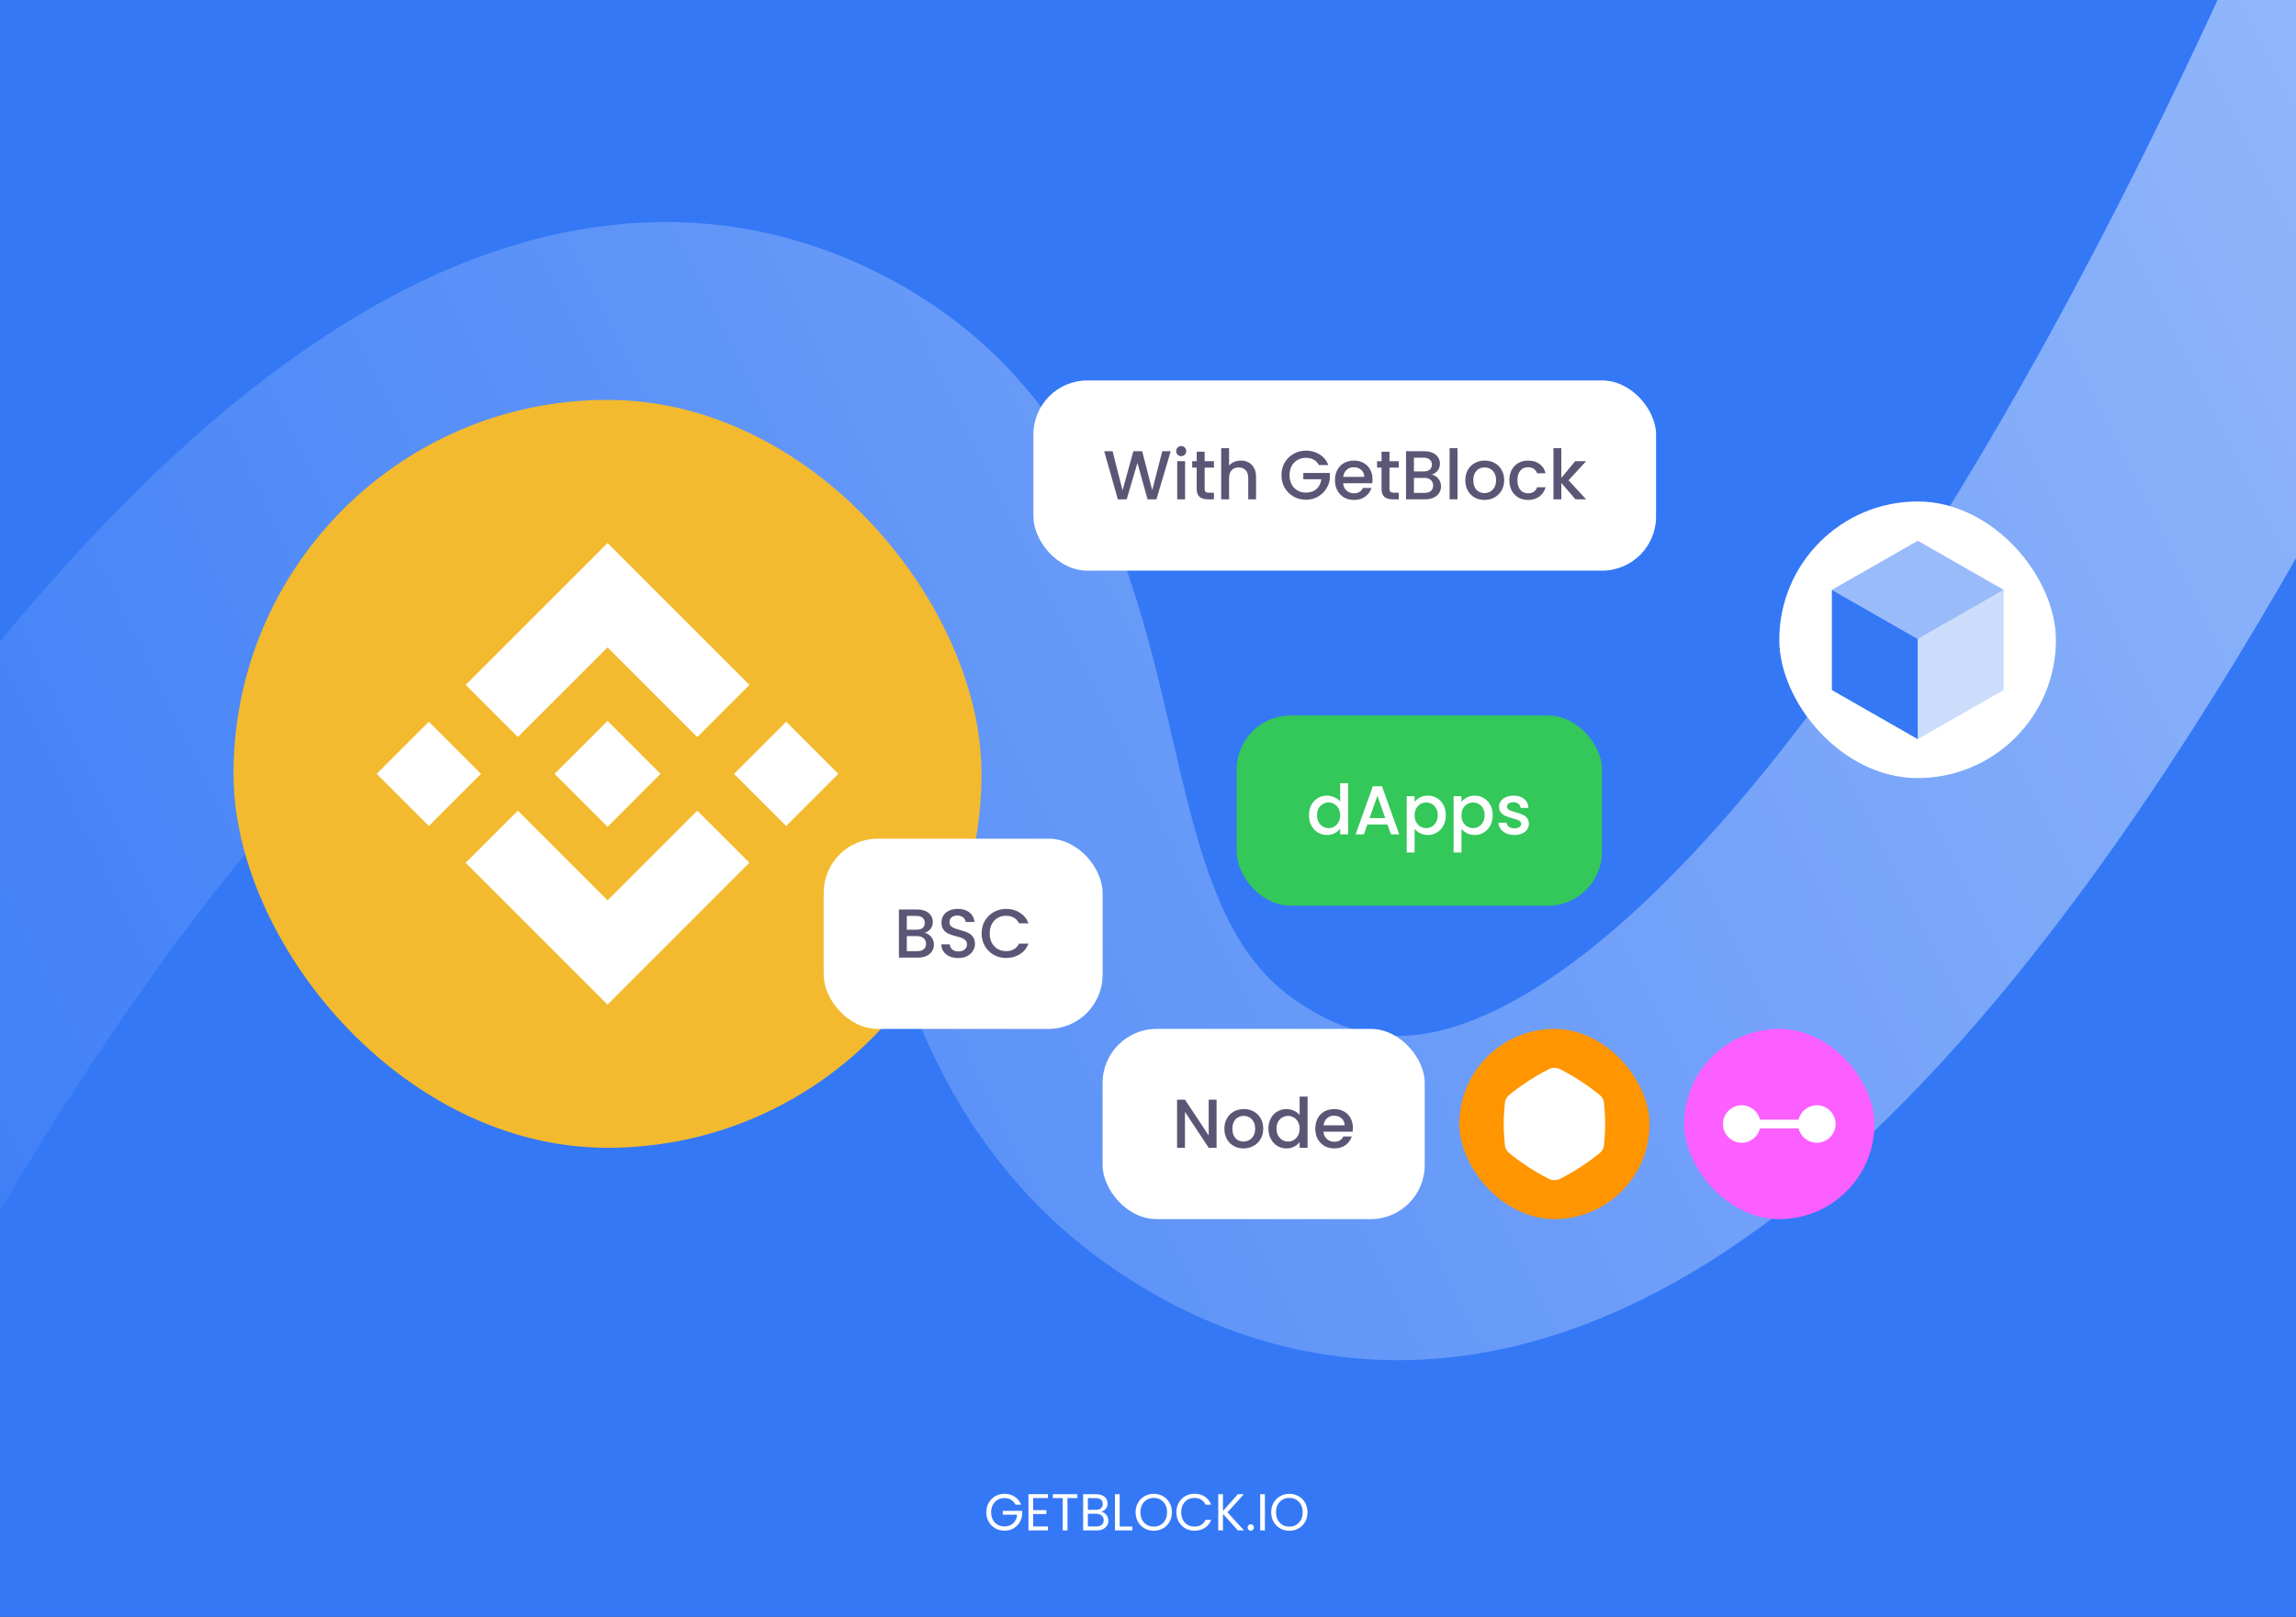 <svg width="1062" height="748" viewBox="0 0 1062 748" fill="none" xmlns="http://www.w3.org/2000/svg">
<rect x="0" y="0" width="1062" height="748" fill="#333333" stroke="none"/>
<g clip-path="url(#clip0_1004_489)">
<rect width="1062" height="748" fill="#3478F6"/>
<path d="M469.704 696.12C469.24 695.144 468.568 694.392 467.688 693.864C466.808 693.32 465.784 693.048 464.616 693.048C463.448 693.048 462.392 693.32 461.448 693.864C460.52 694.392 459.784 695.16 459.24 696.168C458.712 697.16 458.448 698.312 458.448 699.624C458.448 700.936 458.712 702.088 459.24 703.08C459.784 704.072 460.52 704.84 461.448 705.384C462.392 705.912 463.448 706.176 464.616 706.176C466.248 706.176 467.592 705.688 468.648 704.712C469.704 703.736 470.32 702.416 470.496 700.752H463.824V698.976H472.824V700.656C472.696 702.032 472.264 703.296 471.528 704.448C470.792 705.584 469.824 706.488 468.624 707.16C467.424 707.816 466.088 708.144 464.616 708.144C463.064 708.144 461.648 707.784 460.368 707.064C459.088 706.328 458.072 705.312 457.32 704.016C456.584 702.72 456.216 701.256 456.216 699.624C456.216 697.992 456.584 696.528 457.32 695.232C458.072 693.92 459.088 692.904 460.368 692.184C461.648 691.448 463.064 691.08 464.616 691.08C466.392 691.08 467.96 691.52 469.32 692.4C470.696 693.28 471.696 694.52 472.32 696.12H469.704ZM477.895 693.048V698.64H483.991V700.44H477.895V706.2H484.711V708H475.711V691.248H484.711V693.048H477.895ZM498.312 691.272V693.048H493.752V708H491.568V693.048H486.984V691.272H498.312ZM509.376 699.384C509.984 699.48 510.536 699.728 511.032 700.128C511.544 700.528 511.944 701.024 512.232 701.616C512.536 702.208 512.688 702.84 512.688 703.512C512.688 704.36 512.472 705.128 512.04 705.816C511.608 706.488 510.976 707.024 510.144 707.424C509.328 707.808 508.36 708 507.24 708H501V691.272H507C508.136 691.272 509.104 691.464 509.904 691.848C510.704 692.216 511.304 692.72 511.704 693.36C512.104 694 512.304 694.72 512.304 695.52C512.304 696.512 512.032 697.336 511.488 697.992C510.96 698.632 510.256 699.096 509.376 699.384ZM503.184 698.496H506.856C507.88 698.496 508.672 698.256 509.232 697.776C509.792 697.296 510.072 696.632 510.072 695.784C510.072 694.936 509.792 694.272 509.232 693.792C508.672 693.312 507.864 693.072 506.808 693.072H503.184V698.496ZM507.048 706.2C508.136 706.2 508.984 705.944 509.592 705.432C510.2 704.92 510.504 704.208 510.504 703.296C510.504 702.368 510.184 701.64 509.544 701.112C508.904 700.568 508.048 700.296 506.976 700.296H503.184V706.2H507.048ZM517.903 706.224H523.759V708H515.719V691.272H517.903V706.224ZM533.662 708.168C532.11 708.168 530.694 707.808 529.414 707.088C528.134 706.352 527.118 705.336 526.366 704.04C525.63 702.728 525.262 701.256 525.262 699.624C525.262 697.992 525.63 696.528 526.366 695.232C527.118 693.92 528.134 692.904 529.414 692.184C530.694 691.448 532.11 691.08 533.662 691.08C535.23 691.08 536.654 691.448 537.934 692.184C539.214 692.904 540.222 693.912 540.958 695.208C541.694 696.504 542.062 697.976 542.062 699.624C542.062 701.272 541.694 702.744 540.958 704.04C540.222 705.336 539.214 706.352 537.934 707.088C536.654 707.808 535.23 708.168 533.662 708.168ZM533.662 706.272C534.83 706.272 535.878 706 536.806 705.456C537.75 704.912 538.486 704.136 539.014 703.128C539.558 702.12 539.83 700.952 539.83 699.624C539.83 698.28 539.558 697.112 539.014 696.12C538.486 695.112 537.758 694.336 536.83 693.792C535.902 693.248 534.846 692.976 533.662 692.976C532.478 692.976 531.422 693.248 530.494 693.792C529.566 694.336 528.83 695.112 528.286 696.12C527.758 697.112 527.494 698.28 527.494 699.624C527.494 700.952 527.758 702.12 528.286 703.128C528.83 704.136 529.566 704.912 530.494 705.456C531.438 706 532.494 706.272 533.662 706.272ZM544.13 699.624C544.13 697.992 544.498 696.528 545.234 695.232C545.97 693.92 546.97 692.896 548.234 692.16C549.514 691.424 550.93 691.056 552.482 691.056C554.306 691.056 555.898 691.496 557.258 692.376C558.618 693.256 559.61 694.504 560.234 696.12H557.618C557.154 695.112 556.482 694.336 555.602 693.792C554.738 693.248 553.698 692.976 552.482 692.976C551.314 692.976 550.266 693.248 549.338 693.792C548.41 694.336 547.682 695.112 547.154 696.12C546.626 697.112 546.362 698.28 546.362 699.624C546.362 700.952 546.626 702.12 547.154 703.128C547.682 704.12 548.41 704.888 549.338 705.432C550.266 705.976 551.314 706.248 552.482 706.248C553.698 706.248 554.738 705.984 555.602 705.456C556.482 704.912 557.154 704.136 557.618 703.128H560.234C559.61 704.728 558.618 705.968 557.258 706.848C555.898 707.712 554.306 708.144 552.482 708.144C550.93 708.144 549.514 707.784 548.234 707.064C546.97 706.328 545.97 705.312 545.234 704.016C544.498 702.72 544.13 701.256 544.13 699.624ZM572.557 708L565.669 700.368V708H563.485V691.272H565.669V699.024L572.581 691.272H575.341L567.757 699.648L575.413 708H572.557ZM578.548 708.144C578.132 708.144 577.78 708 577.492 707.712C577.204 707.424 577.06 707.072 577.06 706.656C577.06 706.24 577.204 705.888 577.492 705.6C577.78 705.312 578.132 705.168 578.548 705.168C578.948 705.168 579.284 705.312 579.556 705.6C579.844 705.888 579.988 706.24 579.988 706.656C579.988 707.072 579.844 707.424 579.556 707.712C579.284 708 578.948 708.144 578.548 708.144ZM585.075 691.272V708H582.891V691.272H585.075ZM596.381 708.168C594.829 708.168 593.413 707.808 592.133 707.088C590.853 706.352 589.837 705.336 589.085 704.04C588.349 702.728 587.981 701.256 587.981 699.624C587.981 697.992 588.349 696.528 589.085 695.232C589.837 693.92 590.853 692.904 592.133 692.184C593.413 691.448 594.829 691.08 596.381 691.08C597.949 691.08 599.373 691.448 600.653 692.184C601.933 692.904 602.941 693.912 603.677 695.208C604.413 696.504 604.781 697.976 604.781 699.624C604.781 701.272 604.413 702.744 603.677 704.04C602.941 705.336 601.933 706.352 600.653 707.088C599.373 707.808 597.949 708.168 596.381 708.168ZM596.381 706.272C597.549 706.272 598.597 706 599.525 705.456C600.469 704.912 601.205 704.136 601.733 703.128C602.277 702.12 602.549 700.952 602.549 699.624C602.549 698.28 602.277 697.112 601.733 696.12C601.205 695.112 600.477 694.336 599.549 693.792C598.621 693.248 597.565 692.976 596.381 692.976C595.197 692.976 594.141 693.248 593.213 693.792C592.285 694.336 591.549 695.112 591.005 696.12C590.477 697.112 590.213 698.28 590.213 699.624C590.213 700.952 590.477 702.12 591.005 703.128C591.549 704.136 592.285 704.912 593.213 705.456C594.157 706 595.213 706.272 596.381 706.272Z" fill="white"/>
<path d="M-88.5 564.463C-88.5 564.463 155.328 96.947 365.5 189.963C504.209 251.352 433.244 442.39 559.5 526.463C839.693 713.043 1150.5 -101.037 1150.5 -101.037" stroke="url(#paint0_linear_1004_489)" stroke-opacity="0.5" stroke-width="150"/>
<rect x="779" y="476" width="88" height="88" rx="44" fill="#FC5FFF"/>
<path fill-rule="evenodd" clip-rule="evenodd" d="M814.07 522.013C813.163 525.831 809.73 528.671 805.634 528.671C800.846 528.671 796.963 524.789 796.963 520C796.963 515.211 800.846 511.329 805.634 511.329C809.73 511.329 813.163 514.169 814.071 517.987H831.929C832.837 514.169 836.27 511.329 840.365 511.329C845.154 511.329 849.036 515.211 849.036 520C849.036 524.789 845.154 528.671 840.365 528.671C836.27 528.671 832.837 525.831 831.929 522.013H814.07Z" fill="white"/>
<rect x="108" y="185" width="346" height="346" rx="173" fill="#F3BA2F"/>
<path d="M239.544 340.957L281.019 299.499L322.511 340.99L346.63 316.854L281.019 251.227L215.408 316.837L239.544 340.957Z" fill="white"/>
<path d="M174.229 358.005L198.356 333.878L222.483 358.005L198.356 382.132L174.229 358.005Z" fill="white"/>
<path d="M239.544 375.043L281.019 416.518L322.511 375.026L346.647 399.129L346.63 399.146L281.019 464.773L215.408 399.179L215.375 399.146L239.544 375.043Z" fill="white"/>
<path d="M339.516 358.011L363.643 333.884L387.771 358.011L363.643 382.138L339.516 358.011Z" fill="white"/>
<path d="M305.493 357.993L281.02 333.503L262.922 351.601L260.831 353.675L256.546 357.959L256.513 357.993L256.546 358.044L281.02 382.5L305.493 358.01L305.51 357.993H305.493Z" fill="white"/>
<rect x="510" y="476" width="149" height="88" rx="25" fill="white"/>
<path d="M562.719 531H559.071L548.095 514.392V531H544.447V508.728H548.095L559.071 525.304V508.728H562.719V531ZM575.157 531.288C573.493 531.288 571.989 530.915 570.645 530.168C569.301 529.4 568.245 528.333 567.477 526.968C566.709 525.581 566.325 523.981 566.325 522.168C566.325 520.376 566.72 518.787 567.509 517.4C568.299 516.013 569.376 514.947 570.741 514.2C572.107 513.453 573.632 513.08 575.317 513.08C577.003 513.08 578.528 513.453 579.893 514.2C581.259 514.947 582.336 516.013 583.125 517.4C583.915 518.787 584.309 520.376 584.309 522.168C584.309 523.96 583.904 525.549 583.093 526.936C582.283 528.323 581.173 529.4 579.765 530.168C578.379 530.915 576.843 531.288 575.157 531.288ZM575.157 528.12C576.096 528.12 576.971 527.896 577.781 527.448C578.613 527 579.285 526.328 579.797 525.432C580.309 524.536 580.565 523.448 580.565 522.168C580.565 520.888 580.32 519.811 579.829 518.936C579.339 518.04 578.688 517.368 577.877 516.92C577.067 516.472 576.192 516.248 575.253 516.248C574.315 516.248 573.44 516.472 572.629 516.92C571.84 517.368 571.211 518.04 570.741 518.936C570.272 519.811 570.037 520.888 570.037 522.168C570.037 524.067 570.517 525.539 571.477 526.584C572.459 527.608 573.685 528.12 575.157 528.12ZM586.7 522.104C586.7 520.333 587.062 518.765 587.788 517.4C588.534 516.035 589.537 514.979 590.796 514.232C592.076 513.464 593.494 513.08 595.052 513.08C596.204 513.08 597.334 513.336 598.444 513.848C599.574 514.339 600.47 515 601.132 515.832V507.32H604.812V531H601.132V528.344C600.534 529.197 599.702 529.901 598.636 530.456C597.59 531.011 596.385 531.288 595.02 531.288C593.484 531.288 592.076 530.904 590.796 530.136C589.537 529.347 588.534 528.259 587.788 526.872C587.062 525.464 586.7 523.875 586.7 522.104ZM601.132 522.168C601.132 520.952 600.876 519.896 600.364 519C599.873 518.104 599.222 517.421 598.412 516.952C597.601 516.483 596.726 516.248 595.788 516.248C594.849 516.248 593.974 516.483 593.164 516.952C592.353 517.4 591.692 518.072 591.18 518.968C590.689 519.843 590.444 520.888 590.444 522.104C590.444 523.32 590.689 524.387 591.18 525.304C591.692 526.221 592.353 526.925 593.164 527.416C593.996 527.885 594.87 528.12 595.788 528.12C596.726 528.12 597.601 527.885 598.412 527.416C599.222 526.947 599.873 526.264 600.364 525.368C600.876 524.451 601.132 523.384 601.132 522.168ZM625.763 521.752C625.763 522.413 625.72 523.011 625.635 523.544H612.163C612.27 524.952 612.792 526.083 613.731 526.936C614.67 527.789 615.822 528.216 617.187 528.216C619.15 528.216 620.536 527.395 621.347 525.752H625.283C624.75 527.373 623.779 528.707 622.371 529.752C620.984 530.776 619.256 531.288 617.187 531.288C615.502 531.288 613.987 530.915 612.643 530.168C611.32 529.4 610.275 528.333 609.507 526.968C608.76 525.581 608.387 523.981 608.387 522.168C608.387 520.355 608.75 518.765 609.475 517.4C610.222 516.013 611.256 514.947 612.579 514.2C613.923 513.453 615.459 513.08 617.187 513.08C618.851 513.08 620.334 513.443 621.635 514.168C622.936 514.893 623.95 515.917 624.675 517.24C625.4 518.541 625.763 520.045 625.763 521.752ZM621.955 520.6C621.934 519.256 621.454 518.179 620.515 517.368C619.576 516.557 618.414 516.152 617.027 516.152C615.768 516.152 614.691 516.557 613.795 517.368C612.899 518.157 612.366 519.235 612.195 520.6H621.955Z" fill="#5B5675"/>
<rect x="478" y="176" width="288" height="88" rx="25" fill="white"/>
<path d="M541.501 208.76L534.909 231H530.781L526.109 214.168L521.149 231L517.053 231.032L510.749 208.76H514.621L519.229 226.872L524.221 208.76H528.317L532.957 226.776L537.597 208.76H541.501ZM546.365 211.032C545.704 211.032 545.149 210.808 544.701 210.36C544.253 209.912 544.029 209.357 544.029 208.696C544.029 208.035 544.253 207.48 544.701 207.032C545.149 206.584 545.704 206.36 546.365 206.36C547.005 206.36 547.549 206.584 547.997 207.032C548.445 207.48 548.669 208.035 548.669 208.696C548.669 209.357 548.445 209.912 547.997 210.36C547.549 210.808 547.005 211.032 546.365 211.032ZM548.157 213.368V231H544.509V213.368H548.157ZM557.203 216.344V226.104C557.203 226.765 557.352 227.245 557.651 227.544C557.971 227.821 558.504 227.96 559.251 227.96H561.491V231H558.611C556.968 231 555.71 230.616 554.835 229.848C553.96 229.08 553.523 227.832 553.523 226.104V216.344H551.443V213.368H553.523V208.984H557.203V213.368H561.491V216.344H557.203ZM573.973 213.08C575.317 213.08 576.512 213.368 577.557 213.944C578.624 214.52 579.456 215.373 580.053 216.504C580.672 217.635 580.981 219 580.981 220.6V231H577.365V221.144C577.365 219.565 576.97 218.36 576.181 217.528C575.392 216.675 574.314 216.248 572.949 216.248C571.584 216.248 570.496 216.675 569.685 217.528C568.896 218.36 568.501 219.565 568.501 221.144V231H564.853V207.32H568.501V215.416C569.12 214.669 569.898 214.093 570.837 213.688C571.797 213.283 572.842 213.08 573.973 213.08ZM610.043 215.16C609.467 214.051 608.667 213.219 607.643 212.664C606.619 212.088 605.435 211.8 604.091 211.8C602.619 211.8 601.307 212.131 600.155 212.792C599.003 213.453 598.096 214.392 597.435 215.608C596.795 216.824 596.475 218.232 596.475 219.832C596.475 221.432 596.795 222.851 597.435 224.088C598.096 225.304 599.003 226.243 600.155 226.904C601.307 227.565 602.619 227.896 604.091 227.896C606.075 227.896 607.686 227.341 608.923 226.232C610.16 225.123 610.918 223.619 611.195 221.72H602.843V218.808H615.099V221.656C614.864 223.384 614.246 224.973 613.243 226.424C612.262 227.875 610.971 229.037 609.371 229.912C607.792 230.765 606.032 231.192 604.091 231.192C602 231.192 600.091 230.712 598.363 229.752C596.635 228.771 595.259 227.416 594.235 225.688C593.232 223.96 592.731 222.008 592.731 219.832C592.731 217.656 593.232 215.704 594.235 213.976C595.259 212.248 596.635 210.904 598.363 209.944C600.112 208.963 602.022 208.472 604.091 208.472C606.459 208.472 608.56 209.059 610.395 210.232C612.251 211.384 613.595 213.027 614.427 215.16H610.043ZM634.857 221.752C634.857 222.413 634.814 223.011 634.729 223.544H621.257C621.364 224.952 621.886 226.083 622.825 226.936C623.764 227.789 624.916 228.216 626.281 228.216C628.244 228.216 629.63 227.395 630.441 225.752H634.377C633.844 227.373 632.873 228.707 631.465 229.752C630.078 230.776 628.35 231.288 626.281 231.288C624.596 231.288 623.081 230.915 621.737 230.168C620.414 229.4 619.369 228.333 618.601 226.968C617.854 225.581 617.481 223.981 617.481 222.168C617.481 220.355 617.844 218.765 618.569 217.4C619.316 216.013 620.35 214.947 621.673 214.2C623.017 213.453 624.553 213.08 626.281 213.08C627.945 213.08 629.428 213.443 630.729 214.168C632.03 214.893 633.044 215.917 633.769 217.24C634.494 218.541 634.857 220.045 634.857 221.752ZM631.049 220.6C631.028 219.256 630.548 218.179 629.609 217.368C628.67 216.557 627.508 216.152 626.121 216.152C624.862 216.152 623.785 216.557 622.889 217.368C621.993 218.157 621.46 219.235 621.289 220.6H631.049ZM642.703 216.344V226.104C642.703 226.765 642.852 227.245 643.151 227.544C643.471 227.821 644.004 227.96 644.751 227.96H646.991V231H644.111C642.468 231 641.21 230.616 640.335 229.848C639.46 229.08 639.023 227.832 639.023 226.104V216.344H636.943V213.368H639.023V208.984H642.703V213.368H646.991V216.344H642.703ZM662.257 219.576C663.452 219.789 664.465 220.419 665.297 221.464C666.129 222.509 666.545 223.693 666.545 225.016C666.545 226.147 666.246 227.171 665.649 228.088C665.073 228.984 664.23 229.699 663.121 230.232C662.012 230.744 660.721 231 659.249 231H650.353V208.76H658.833C660.348 208.76 661.649 209.016 662.737 209.528C663.825 210.04 664.646 210.733 665.201 211.608C665.756 212.461 666.033 213.421 666.033 214.488C666.033 215.768 665.692 216.835 665.009 217.688C664.326 218.541 663.409 219.171 662.257 219.576ZM654.001 218.104H658.513C659.708 218.104 660.636 217.837 661.297 217.304C661.98 216.749 662.321 215.96 662.321 214.936C662.321 213.933 661.98 213.155 661.297 212.6C660.636 212.024 659.708 211.736 658.513 211.736H654.001V218.104ZM658.929 228.024C660.166 228.024 661.137 227.725 661.841 227.128C662.545 226.531 662.897 225.699 662.897 224.632C662.897 223.544 662.524 222.68 661.777 222.04C661.03 221.4 660.038 221.08 658.801 221.08H654.001V228.024H658.929ZM674.157 207.32V231H670.509V207.32H674.157ZM686.595 231.288C684.931 231.288 683.427 230.915 682.083 230.168C680.739 229.4 679.683 228.333 678.915 226.968C678.147 225.581 677.763 223.981 677.763 222.168C677.763 220.376 678.158 218.787 678.947 217.4C679.736 216.013 680.814 214.947 682.179 214.2C683.544 213.453 685.07 213.08 686.755 213.08C688.44 213.08 689.966 213.453 691.331 214.2C692.696 214.947 693.774 216.013 694.563 217.4C695.352 218.787 695.747 220.376 695.747 222.168C695.747 223.96 695.342 225.549 694.531 226.936C693.72 228.323 692.611 229.4 691.203 230.168C689.816 230.915 688.28 231.288 686.595 231.288ZM686.595 228.12C687.534 228.12 688.408 227.896 689.219 227.448C690.051 227 690.723 226.328 691.235 225.432C691.747 224.536 692.003 223.448 692.003 222.168C692.003 220.888 691.758 219.811 691.267 218.936C690.776 218.04 690.126 217.368 689.315 216.92C688.504 216.472 687.63 216.248 686.691 216.248C685.752 216.248 684.878 216.472 684.067 216.92C683.278 217.368 682.648 218.04 682.179 218.936C681.71 219.811 681.475 220.888 681.475 222.168C681.475 224.067 681.955 225.539 682.915 226.584C683.896 227.608 685.123 228.12 686.595 228.12ZM698.137 222.168C698.137 220.355 698.5 218.765 699.225 217.4C699.972 216.013 700.996 214.947 702.297 214.2C703.598 213.453 705.092 213.08 706.777 213.08C708.91 213.08 710.67 213.592 712.057 214.616C713.465 215.619 714.414 217.059 714.905 218.936H710.969C710.649 218.061 710.137 217.379 709.433 216.888C708.729 216.397 707.844 216.152 706.777 216.152C705.284 216.152 704.089 216.685 703.193 217.752C702.318 218.797 701.881 220.269 701.881 222.168C701.881 224.067 702.318 225.549 703.193 226.616C704.089 227.683 705.284 228.216 706.777 228.216C708.889 228.216 710.286 227.288 710.969 225.432H714.905C714.393 227.224 713.433 228.653 712.025 229.72C710.617 230.765 708.868 231.288 706.777 231.288C705.092 231.288 703.598 230.915 702.297 230.168C700.996 229.4 699.972 228.333 699.225 226.968C698.5 225.581 698.137 223.981 698.137 222.168ZM725.517 222.2L733.645 231H728.717L722.189 223.416V231H718.541V207.32H722.189V221.08L728.589 213.368H733.645L725.517 222.2Z" fill="#5B5675"/>
<rect x="675" y="476" width="88" height="88" rx="44" fill="#FF9500"/>
<path fill-rule="evenodd" clip-rule="evenodd" d="M719 494.035L719.036 494.035C719.955 494.042 720.872 494.245 721.651 494.647C728.473 498.171 734.655 502.207 740.068 506.68C740.447 506.994 740.975 507.606 741.331 508.259C741.687 508.913 741.857 509.543 741.941 510.465C742.461 516.2 742.483 518.972 742.461 520C742.483 521.028 742.461 523.8 741.941 529.535C741.857 530.457 741.687 531.088 741.331 531.741C740.975 532.395 740.447 533.007 740.068 533.32C734.655 537.793 728.473 541.83 721.651 545.353C720.872 545.755 719.955 545.958 719.036 545.965C719.024 545.965 719.011 545.965 718.999 545.965C718.987 545.965 718.976 545.965 718.964 545.965C718.045 545.958 717.128 545.755 716.349 545.353C709.527 541.83 703.345 537.793 697.932 533.32C697.553 533.007 697.024 532.395 696.669 531.741C696.313 531.088 696.142 530.457 696.059 529.535C695.538 523.8 695.517 521.028 695.539 520C695.517 518.973 695.538 516.2 696.059 510.465C696.142 509.543 696.313 508.913 696.669 508.259C697.024 507.606 697.553 506.994 697.932 506.68C703.345 502.207 709.527 498.171 716.349 494.647C717.128 494.245 718.045 494.042 718.964 494.035L719 494.035Z" fill="white"/>
<rect x="572" y="331" width="169" height="88" rx="25" fill="#34C759"/>
<path d="M605.45 377.104C605.45 375.333 605.812 373.765 606.538 372.4C607.284 371.035 608.287 369.979 609.546 369.232C610.826 368.464 612.244 368.08 613.802 368.08C614.954 368.08 616.084 368.336 617.194 368.848C618.324 369.339 619.22 370 619.882 370.832V362.32H623.562V386H619.882V383.344C619.284 384.197 618.452 384.901 617.386 385.456C616.34 386.011 615.135 386.288 613.77 386.288C612.234 386.288 610.826 385.904 609.546 385.136C608.287 384.347 607.284 383.259 606.538 381.872C605.812 380.464 605.45 378.875 605.45 377.104ZM619.882 377.168C619.882 375.952 619.626 374.896 619.114 374C618.623 373.104 617.972 372.421 617.162 371.952C616.351 371.483 615.476 371.248 614.538 371.248C613.599 371.248 612.724 371.483 611.914 371.952C611.103 372.4 610.442 373.072 609.93 373.968C609.439 374.843 609.194 375.888 609.194 377.104C609.194 378.32 609.439 379.387 609.93 380.304C610.442 381.221 611.103 381.925 611.914 382.416C612.746 382.885 613.62 383.12 614.538 383.12C615.476 383.12 616.351 382.885 617.162 382.416C617.972 381.947 618.623 381.264 619.114 380.368C619.626 379.451 619.882 378.384 619.882 377.168ZM641.761 381.456H632.449L630.849 386H627.041L635.009 363.728H639.233L647.201 386H643.361L641.761 381.456ZM640.737 378.48L637.121 368.144L633.473 378.48H640.737ZM654.314 370.96C654.932 370.149 655.775 369.467 656.842 368.912C657.908 368.357 659.114 368.08 660.458 368.08C661.994 368.08 663.391 368.464 664.65 369.232C665.93 369.979 666.932 371.035 667.658 372.4C668.383 373.765 668.746 375.333 668.746 377.104C668.746 378.875 668.383 380.464 667.658 381.872C666.932 383.259 665.93 384.347 664.65 385.136C663.391 385.904 661.994 386.288 660.458 386.288C659.114 386.288 657.919 386.021 656.874 385.488C655.828 384.933 654.975 384.251 654.314 383.44V394.384H650.666V368.368H654.314V370.96ZM665.034 377.104C665.034 375.888 664.778 374.843 664.266 373.968C663.775 373.072 663.114 372.4 662.282 371.952C661.471 371.483 660.596 371.248 659.658 371.248C658.74 371.248 657.866 371.483 657.034 371.952C656.223 372.421 655.562 373.104 655.05 374C654.559 374.896 654.314 375.952 654.314 377.168C654.314 378.384 654.559 379.451 655.05 380.368C655.562 381.264 656.223 381.947 657.034 382.416C657.866 382.885 658.74 383.12 659.658 383.12C660.596 383.12 661.471 382.885 662.282 382.416C663.114 381.925 663.775 381.221 664.266 380.304C664.778 379.387 665.034 378.32 665.034 377.104ZM676.001 370.96C676.62 370.149 677.462 369.467 678.529 368.912C679.596 368.357 680.801 368.08 682.145 368.08C683.681 368.08 685.078 368.464 686.337 369.232C687.617 369.979 688.62 371.035 689.345 372.4C690.07 373.765 690.433 375.333 690.433 377.104C690.433 378.875 690.07 380.464 689.345 381.872C688.62 383.259 687.617 384.347 686.337 385.136C685.078 385.904 683.681 386.288 682.145 386.288C680.801 386.288 679.606 386.021 678.561 385.488C677.516 384.933 676.662 384.251 676.001 383.44V394.384H672.353V368.368H676.001V370.96ZM686.721 377.104C686.721 375.888 686.465 374.843 685.953 373.968C685.462 373.072 684.801 372.4 683.969 371.952C683.158 371.483 682.284 371.248 681.345 371.248C680.428 371.248 679.553 371.483 678.721 371.952C677.91 372.421 677.249 373.104 676.737 374C676.246 374.896 676.001 375.952 676.001 377.168C676.001 378.384 676.246 379.451 676.737 380.368C677.249 381.264 677.91 381.947 678.721 382.416C679.553 382.885 680.428 383.12 681.345 383.12C682.284 383.12 683.158 382.885 683.969 382.416C684.801 381.925 685.462 381.221 685.953 380.304C686.465 379.387 686.721 378.32 686.721 377.104ZM700.441 386.288C699.054 386.288 697.806 386.043 696.697 385.552C695.609 385.04 694.745 384.357 694.105 383.504C693.465 382.629 693.123 381.659 693.081 380.592H696.857C696.921 381.339 697.273 381.968 697.913 382.48C698.574 382.971 699.395 383.216 700.377 383.216C701.401 383.216 702.19 383.024 702.745 382.64C703.321 382.235 703.609 381.723 703.609 381.104C703.609 380.443 703.289 379.952 702.649 379.632C702.03 379.312 701.038 378.96 699.673 378.576C698.35 378.213 697.273 377.861 696.441 377.52C695.609 377.179 694.883 376.656 694.265 375.952C693.667 375.248 693.369 374.32 693.369 373.168C693.369 372.229 693.646 371.376 694.201 370.608C694.755 369.819 695.545 369.2 696.569 368.752C697.614 368.304 698.809 368.08 700.153 368.08C702.158 368.08 703.769 368.592 704.985 369.616C706.222 370.619 706.883 371.995 706.969 373.744H703.321C703.257 372.955 702.937 372.325 702.361 371.856C701.785 371.387 701.006 371.152 700.025 371.152C699.065 371.152 698.329 371.333 697.817 371.696C697.305 372.059 697.049 372.539 697.049 373.136C697.049 373.605 697.219 374 697.561 374.32C697.902 374.64 698.318 374.896 698.809 375.088C699.299 375.259 700.025 375.483 700.985 375.76C702.265 376.101 703.31 376.453 704.121 376.816C704.953 377.157 705.667 377.669 706.265 378.352C706.862 379.035 707.171 379.941 707.193 381.072C707.193 382.075 706.915 382.971 706.361 383.76C705.806 384.549 705.017 385.168 703.993 385.616C702.99 386.064 701.806 386.288 700.441 386.288Z" fill="white"/>
<rect x="381" y="388" width="129" height="88" rx="25" fill="white"/>
<path d="M427.695 431.576C428.889 431.789 429.903 432.419 430.735 433.464C431.567 434.509 431.983 435.693 431.983 437.016C431.983 438.147 431.684 439.171 431.087 440.088C430.511 440.984 429.668 441.699 428.559 442.232C427.449 442.744 426.159 443 424.687 443H415.791V420.76H424.271C425.785 420.76 427.087 421.016 428.175 421.528C429.263 422.04 430.084 422.733 430.639 423.608C431.193 424.461 431.471 425.421 431.471 426.488C431.471 427.768 431.129 428.835 430.447 429.688C429.764 430.541 428.847 431.171 427.695 431.576ZM419.439 430.104H423.951C425.145 430.104 426.073 429.837 426.735 429.304C427.417 428.749 427.759 427.96 427.759 426.936C427.759 425.933 427.417 425.155 426.735 424.6C426.073 424.024 425.145 423.736 423.951 423.736H419.439V430.104ZM424.367 440.024C425.604 440.024 426.575 439.725 427.279 439.128C427.983 438.531 428.335 437.699 428.335 436.632C428.335 435.544 427.961 434.68 427.215 434.04C426.468 433.4 425.476 433.08 424.239 433.08H419.439V440.024H424.367ZM443.275 443.224C441.782 443.224 440.438 442.968 439.243 442.456C438.048 441.923 437.11 441.176 436.427 440.216C435.744 439.256 435.403 438.136 435.403 436.856H439.307C439.392 437.816 439.766 438.605 440.427 439.224C441.11 439.843 442.059 440.152 443.275 440.152C444.534 440.152 445.515 439.853 446.219 439.256C446.923 438.637 447.275 437.848 447.275 436.888C447.275 436.141 447.051 435.533 446.603 435.064C446.176 434.595 445.632 434.232 444.971 433.976C444.331 433.72 443.435 433.443 442.283 433.144C440.832 432.76 439.648 432.376 438.731 431.992C437.835 431.587 437.067 430.968 436.427 430.136C435.787 429.304 435.467 428.195 435.467 426.808C435.467 425.528 435.787 424.408 436.427 423.448C437.067 422.488 437.963 421.752 439.115 421.24C440.267 420.728 441.6 420.472 443.115 420.472C445.27 420.472 447.03 421.016 448.395 422.104C449.782 423.171 450.55 424.643 450.699 426.52H446.667C446.603 425.709 446.219 425.016 445.515 424.44C444.811 423.864 443.883 423.576 442.731 423.576C441.686 423.576 440.832 423.843 440.171 424.376C439.51 424.909 439.179 425.677 439.179 426.68C439.179 427.363 439.382 427.928 439.787 428.376C440.214 428.803 440.747 429.144 441.387 429.4C442.027 429.656 442.902 429.933 444.011 430.232C445.483 430.637 446.678 431.043 447.595 431.448C448.534 431.853 449.323 432.483 449.963 433.336C450.624 434.168 450.955 435.288 450.955 436.696C450.955 437.827 450.646 438.893 450.027 439.896C449.43 440.899 448.544 441.709 447.371 442.328C446.219 442.925 444.854 443.224 443.275 443.224ZM454.043 431.832C454.043 429.656 454.545 427.704 455.547 425.976C456.571 424.248 457.947 422.904 459.675 421.944C461.425 420.963 463.334 420.472 465.403 420.472C467.771 420.472 469.873 421.059 471.707 422.232C473.563 423.384 474.907 425.027 475.739 427.16H471.355C470.779 425.987 469.979 425.112 468.955 424.536C467.931 423.96 466.747 423.672 465.403 423.672C463.931 423.672 462.619 424.003 461.467 424.664C460.315 425.325 459.409 426.275 458.747 427.512C458.107 428.749 457.787 430.189 457.787 431.832C457.787 433.475 458.107 434.915 458.747 436.152C459.409 437.389 460.315 438.349 461.467 439.032C462.619 439.693 463.931 440.024 465.403 440.024C466.747 440.024 467.931 439.736 468.955 439.16C469.979 438.584 470.779 437.709 471.355 436.536H475.739C474.907 438.669 473.563 440.312 471.707 441.464C469.873 442.616 467.771 443.192 465.403 443.192C463.313 443.192 461.403 442.712 459.675 441.752C457.947 440.771 456.571 439.416 455.547 437.688C454.545 435.96 454.043 434.008 454.043 431.832Z" fill="#5B5675"/>
<rect x="823" y="232" width="128" height="128" rx="64" fill="#3478F6"/>
<rect x="823" y="232" width="128" height="128" rx="64" fill="white"/>
<path d="M887.053 295.592V341.954L847.32 319.246V272.885L887.053 295.592Z" fill="#3478F6"/>
<path opacity="0.25" d="M887.053 295.592L926.787 272.885V319.246L887.053 341.954V295.592Z" fill="#3478F6"/>
<path opacity="0.5" d="M887.053 250.177L926.786 272.884L887.053 295.592L847.32 272.884L887.053 250.177Z" fill="#3478F6"/>
</g>
<defs>
<linearGradient id="paint0_linear_1004_489" x1="1150.5" y1="-113.537" x2="-199.5" y2="550.463" gradientUnits="userSpaceOnUse">
<stop stop-color="white"/>
<stop offset="1" stop-color="white" stop-opacity="0"/>
</linearGradient>
<clipPath id="clip0_1004_489">
<rect width="1062" height="748" fill="white"/>
</clipPath>
</defs>
</svg>
